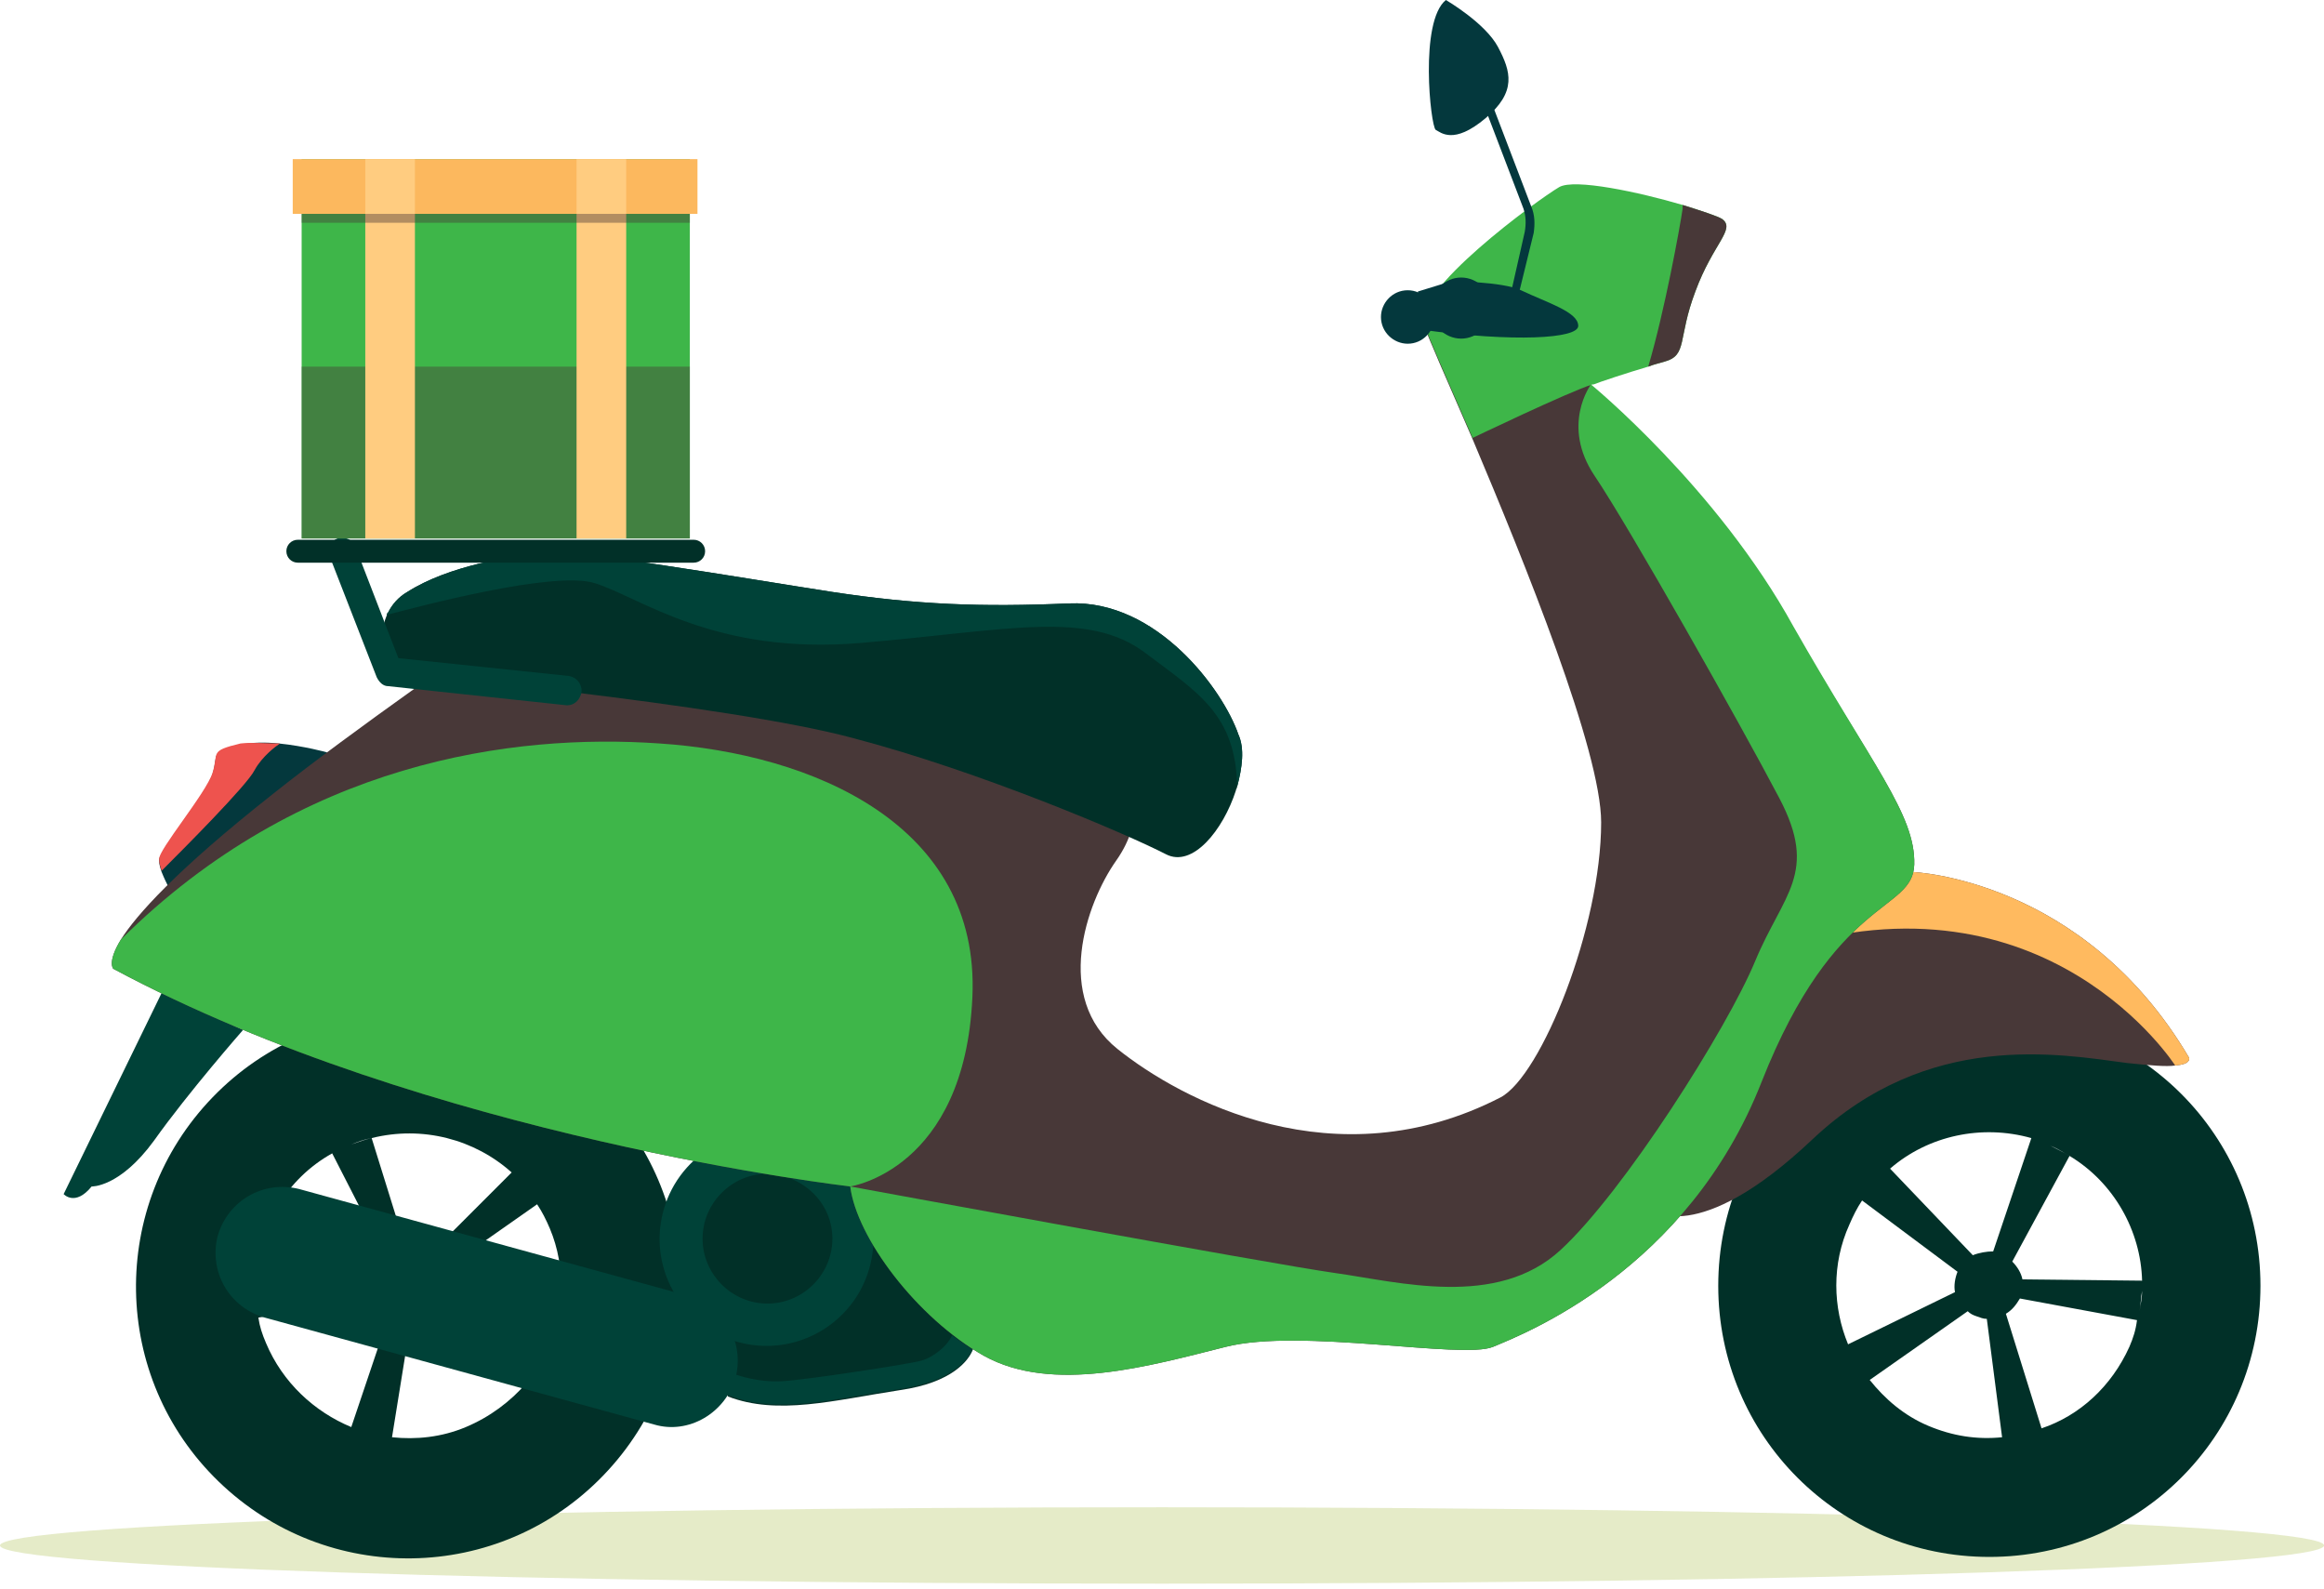 <svg width="234" height="160" viewBox="0 0 234 160" fill="none" xmlns="http://www.w3.org/2000/svg">
<path opacity="0.26" d="M117.005 159.424C181.625 159.424 234.01 157.702 234.01 155.579C234.01 153.456 181.625 151.734 117.005 151.734C52.385 151.734 0 153.456 0 155.579C0 157.702 52.385 159.424 117.005 159.424Z" fill="#9AB12D"/>
<path d="M60.104 109.828C49.211 99.319 31.91 99.576 21.402 110.469C10.893 121.362 11.149 138.663 22.042 149.171C32.936 159.68 50.236 159.424 60.745 148.531C71.254 137.637 70.997 120.337 60.104 109.828ZM25.759 128.41C26.143 123.412 28.835 118.671 33.448 116.108C34.089 115.723 34.73 115.467 35.37 115.21C36.011 114.954 36.652 114.698 37.421 114.57C42.547 113.288 47.801 114.698 51.518 118.03C52.159 118.671 52.8 119.44 53.44 120.208C52.8 119.44 52.287 118.671 51.518 118.03L42.932 126.616C42.291 126.232 41.65 126.104 41.009 126.104L37.421 114.57C36.78 114.698 36.139 114.954 35.37 115.21C34.73 115.467 34.089 115.723 33.448 116.108L38.959 126.872C38.446 127.385 38.062 127.898 37.934 128.667L25.759 128.41C25.759 128.795 25.759 129.051 25.759 129.436C25.759 129.179 25.759 128.795 25.759 128.41ZM35.37 143.661C31.654 142.123 28.45 139.175 26.784 135.203C26.4 134.305 26.143 133.536 26.015 132.639L37.934 130.717C38.19 131.358 38.703 131.87 39.215 132.255L35.37 143.661C36.011 143.917 36.652 144.173 37.421 144.301C36.78 144.173 36.139 143.917 35.37 143.661ZM46.904 143.661C44.469 144.686 41.906 144.942 39.471 144.686L41.394 132.768C41.778 132.768 42.035 132.639 42.419 132.511C42.803 132.383 43.06 132.127 43.316 131.999L53.056 139.175C51.39 141.098 49.339 142.635 46.904 143.661ZM55.106 135.715L44.341 130.204C44.469 129.564 44.469 128.795 44.213 128.154L54.081 121.234C54.594 122.003 54.978 122.772 55.362 123.669C57.029 127.641 56.772 131.999 55.106 135.715Z" fill="#013028"/>
<path d="M16.276 99.96L6.408 120.209C6.408 120.209 7.561 121.49 9.227 119.44C9.227 119.44 12.046 119.568 15.507 114.826C18.967 109.956 24.477 103.677 24.477 103.677L16.276 99.96Z" fill="#004238"/>
<path d="M100.857 117.902L98.038 135.587C98.038 135.587 98.038 135.715 97.91 135.972C97.525 136.869 95.987 139.175 90.605 139.944C83.941 140.97 78.302 142.508 73.304 140.585L72.407 138.663L67.024 125.591L74.842 111.75L100.857 117.902Z" fill="#013028"/>
<path d="M87.66 127.189C89.02 121.401 85.432 115.607 79.645 114.246C73.858 112.885 68.063 116.473 66.702 122.26C65.341 128.048 68.93 133.842 74.717 135.203C80.504 136.564 86.299 132.976 87.66 127.189Z" fill="#004238"/>
<path d="M83.812 124.694C83.812 128.282 80.865 131.23 77.277 131.23C73.688 131.23 70.741 128.282 70.741 124.694C70.741 121.106 73.688 118.158 77.277 118.158C80.865 118.286 83.812 121.106 83.812 124.694Z" fill="#013028"/>
<path d="M97.909 135.844C97.525 136.741 95.987 139.048 90.605 139.817C83.941 140.842 78.302 142.38 73.304 140.457L72.407 138.535L74.201 138.407C74.201 138.407 76.251 139.176 78.686 139.048C81.249 138.919 91.886 137.253 92.655 136.997C93.424 136.869 95.218 135.844 95.859 134.434L97.909 135.844Z" fill="#004238"/>
<path d="M65.871 143.405L26.656 132.64C23.067 131.614 21.017 128.026 21.914 124.438C22.939 120.85 26.528 118.799 30.116 119.696L69.331 130.461C72.919 131.486 74.97 135.075 74.073 138.663C73.048 142.251 69.331 144.43 65.871 143.405Z" fill="#004238"/>
<path d="M200.305 102.139C185.183 102.139 173.008 114.314 173.008 129.436C173.008 144.558 185.183 156.733 200.305 156.733C215.427 156.733 227.602 144.558 227.602 129.436C227.602 114.314 215.427 102.139 200.305 102.139ZM208.379 116.364C212.864 119.056 215.556 123.925 215.684 128.923L203.637 128.795C203.509 128.154 203.125 127.514 202.612 127.001L208.379 116.364C207.738 115.98 207.225 115.724 206.457 115.339C207.097 115.595 207.738 115.98 208.379 116.364ZM186.08 135.331C184.542 131.615 184.414 127.257 186.208 123.285C186.593 122.388 186.977 121.619 187.49 120.85C188.259 119.696 189.284 118.671 190.309 117.646C194.154 114.314 199.536 113.16 204.534 114.57C204.919 114.698 205.175 114.826 205.56 114.826C205.175 114.698 204.919 114.57 204.534 114.57L200.69 125.976C200.049 125.976 199.28 126.104 198.639 126.36L190.309 117.646C189.284 118.543 188.259 119.568 187.49 120.85L197.101 128.026C196.845 128.667 196.717 129.436 196.845 130.077L186.08 135.331C186.336 135.972 186.593 136.613 186.977 137.253C186.721 136.613 186.336 135.972 186.08 135.331ZM194.154 143.533C191.719 142.508 189.797 140.842 188.259 138.919L198.127 131.999C198.383 132.255 198.639 132.384 199.024 132.512C199.408 132.64 199.664 132.768 200.049 132.768L201.587 144.686C199.024 144.943 196.589 144.558 194.154 143.533ZM214.402 135.587C212.608 139.56 209.404 142.508 205.56 143.789L201.971 132.255C202.612 131.871 202.996 131.358 203.381 130.718L215.171 132.896C215.043 133.921 214.787 134.69 214.402 135.587ZM215.427 131.999C215.556 131.358 215.556 130.589 215.684 129.949C215.684 130.589 215.556 131.23 215.427 131.999Z" fill="#013028"/>
<path d="M219.015 107.265C218.118 107.393 216.58 107.265 214.146 107.009C207.353 106.112 194.153 103.677 182.491 114.698C170.829 125.719 166.216 121.747 166.216 121.747C166.216 121.747 170.573 105.599 179.159 95.603C182.876 91.374 187.361 88.17 192.616 87.786C192.616 87.786 209.788 88.426 220.425 106.496C220.425 106.624 220.553 107.137 219.015 107.265Z" fill="#483838"/>
<path d="M219.016 107.265C219.016 107.265 206.072 87.017 179.16 95.603C182.876 91.374 187.362 88.17 192.616 87.786C192.616 87.786 209.789 88.426 220.425 106.496C220.425 106.624 220.553 107.137 219.016 107.265Z" fill="#FFBA5F"/>
<path d="M32.935 75.74L31.654 83.044L16.916 89.196C16.788 88.939 16.532 88.427 16.275 87.786C16.147 87.402 16.019 87.017 16.019 86.633C15.891 85.736 20.761 79.969 21.402 77.918C22.042 75.868 21.017 75.74 24.221 74.971C25.374 74.714 26.784 74.714 28.066 74.843C30.629 75.099 32.935 75.74 32.935 75.74Z" fill="#04383D"/>
<path d="M28.194 74.843C27.809 75.099 26.4 76.124 25.631 77.534C24.862 79.072 18.326 85.608 16.275 87.658C16.147 87.274 16.019 86.889 16.019 86.505C15.891 85.608 20.761 79.841 21.402 77.79C22.042 75.74 21.017 75.612 24.221 74.843C25.374 74.714 26.784 74.843 28.194 74.843Z" fill="#EE534E"/>
<path d="M192.744 87.017C192.616 91.886 184.798 90.092 177.365 108.931C169.932 127.898 153.4 134.305 150.325 135.587C147.249 136.869 130.973 133.665 123.412 135.587C115.723 137.509 105.983 140.329 99.063 136.484C92.271 132.639 86.248 124.566 85.607 119.44C85.607 119.44 43.188 114.57 11.405 97.525C11.405 97.525 10.765 96.884 12.175 94.578C13.712 92.143 17.685 87.657 27.425 79.968C35.627 73.432 49.211 64.077 49.211 64.077C49.211 64.077 102.011 71.766 113.929 78.558C113.929 78.558 115.467 82.275 112.391 86.632C109.315 90.989 106.112 100.473 112.519 105.599C118.927 110.725 134.434 119.055 151.094 110.469C155.195 108.29 161.218 93.296 161.218 82.787C161.218 75.611 153.529 56.644 148.274 44.213C145.711 38.318 143.789 33.961 143.404 32.807C142.123 29.475 154.81 20.248 156.989 18.967C158.527 18.07 165.062 19.479 169.42 20.761C171.47 21.402 173.008 21.914 173.393 22.171C174.674 23.068 172.239 24.605 170.445 29.347C168.651 34.089 169.676 35.755 167.369 36.396C166.985 36.524 166.344 36.652 165.703 36.908C163.525 37.549 160.833 38.446 160.193 38.702H160.064C160.064 38.702 172.752 49.083 180.441 63.052C188.515 77.02 192.872 82.019 192.744 87.017Z" fill="#483838"/>
<path d="M97.91 100.344C97.141 117.773 85.607 119.439 85.607 119.439C85.607 119.439 43.188 114.57 11.405 97.525C11.405 97.525 10.765 96.884 12.175 94.578C30.244 76.636 51.646 73.817 66.384 74.842C81.89 75.867 98.679 83.044 97.91 100.344Z" fill="#3EB649"/>
<path d="M192.744 87.016C192.616 91.886 184.798 90.092 177.365 108.931C169.932 127.898 153.401 134.305 150.325 135.587C147.249 136.868 130.974 133.664 123.412 135.587C115.723 137.509 105.983 140.328 99.063 136.484C92.271 132.639 86.248 124.565 85.607 119.439C85.607 119.439 128.026 127.257 134.434 128.154C140.841 129.051 150.709 131.742 157.117 125.847C163.525 119.952 173.905 103.548 176.725 96.756C179.544 89.964 183.132 87.913 179.16 80.352C175.187 72.791 164.037 53.055 160.577 47.929C157.117 42.803 160.193 38.702 160.193 38.702C160.193 38.702 172.88 49.083 180.569 63.051C188.515 77.02 192.872 82.018 192.744 87.016Z" fill="#3EB649"/>
<path d="M170.701 29.347C168.907 34.089 169.933 35.755 167.626 36.395C167.241 36.523 166.601 36.652 165.96 36.908C163.781 37.549 161.09 38.446 160.449 38.702H160.321C157.886 39.471 148.275 44.085 148.275 44.085C145.711 38.19 143.789 33.832 143.405 32.679C142.123 29.347 154.81 20.12 156.989 18.838C158.527 17.941 165.063 19.351 169.42 20.632C171.47 21.273 173.008 21.786 173.393 22.042C174.802 23.067 172.496 24.477 170.701 29.347Z" fill="#3EB649"/>
<path d="M170.701 29.347C168.907 34.089 169.932 35.755 167.626 36.396C167.241 36.524 166.6 36.652 165.959 36.908C167.625 31.27 169.163 22.811 169.42 21.017C169.42 20.761 169.42 20.633 169.42 20.633C171.47 21.274 173.008 21.786 173.392 22.043C174.802 23.068 172.495 24.477 170.701 29.347Z" fill="#483838"/>
<path d="M144.43 31.91C144.43 33.32 143.276 34.602 141.739 34.602C140.329 34.602 139.047 33.448 139.047 31.91C139.047 30.5 140.201 29.219 141.739 29.219C143.276 29.219 144.43 30.5 144.43 31.91Z" fill="#04383D"/>
<path d="M150.197 31.013C150.197 32.679 148.787 34.089 147.121 34.089C145.455 34.089 144.045 32.679 144.045 31.013C144.045 29.347 145.455 27.938 147.121 27.938C148.787 27.938 150.197 29.347 150.197 31.013Z" fill="#04383D"/>
<path d="M143.148 33.192C152.503 34.473 158.911 34.089 158.911 32.807C158.911 31.398 155.835 30.5 153.144 29.219C151.222 28.322 146.096 28.322 146.096 28.322L142.764 29.347L143.148 33.192Z" fill="#04383D"/>
<path d="M152.759 30.244L151.991 30.116L153.528 23.324C153.657 22.555 153.657 21.786 153.4 21.017L149.043 9.611L149.812 9.355L154.169 20.761C154.554 21.658 154.554 22.555 154.425 23.452L152.759 30.244Z" fill="#04383D"/>
<path d="M145.583 0C145.583 0 149.556 2.307 150.838 4.742C152.119 7.177 152.76 9.227 149.556 11.918C146.352 14.61 145.071 13.328 144.558 13.072C144.045 12.687 142.892 2.179 145.583 0Z" fill="#04383D"/>
<path d="M124.566 79.199C124.566 79.327 124.438 79.455 124.438 79.584C123.156 83.556 120.081 87.401 117.389 85.991C113.417 83.941 98.679 77.661 85.992 74.329C73.304 70.869 39.087 67.665 39.087 67.665C39.087 67.665 37.806 64.59 38.959 61.898C38.959 61.77 38.959 61.77 39.087 61.642C39.471 60.873 40.112 60.104 41.009 59.592C45.239 56.9 51.518 56.003 54.594 55.619C57.669 55.234 74.714 58.182 83.813 59.592C92.271 60.873 98.807 61.129 107.65 60.745C116.492 60.36 123.156 69.459 124.694 73.945C125.335 75.355 125.079 77.277 124.566 79.199Z" fill="#013028"/>
<path d="M124.566 79.199C124.438 71.894 120.593 69.716 115.339 65.743C109.572 61.386 101.626 63.436 86.76 64.718C71.895 65.999 64.462 60.104 59.848 58.694C55.747 57.413 41.907 61.129 38.959 61.898C38.959 61.77 38.959 61.77 39.087 61.642C39.472 60.873 40.112 60.104 41.01 59.592C45.239 56.9 51.518 56.003 54.594 55.619C57.669 55.234 74.714 58.182 83.813 59.592C92.271 60.873 98.807 61.129 107.65 60.745C116.492 60.36 123.156 69.459 124.694 73.945C125.335 75.355 125.079 77.277 124.566 79.199Z" fill="#004238"/>
<path d="M57.157 70.997H57.028L39.087 69.075C38.574 69.075 38.19 68.69 37.933 68.178L33.192 56.003C32.935 55.234 33.32 54.465 33.961 54.209C34.73 53.953 35.498 54.337 35.755 54.978L40.112 66.255L57.285 68.05C58.053 68.178 58.566 68.819 58.566 69.588C58.438 70.484 57.797 70.997 57.157 70.997Z" fill="#004238"/>
<path d="M69.459 16.019H30.372V54.209H69.459V16.019Z" fill="#3EB649"/>
<path opacity="0.42" d="M69.459 36.908H30.372V54.209H69.459V36.908Z" fill="#483838"/>
<path d="M70.228 16.019H29.475V21.53H70.228V16.019Z" fill="#FCB85E"/>
<path d="M41.778 16.019H36.78V54.209H41.778V16.019Z" fill="#FFCC80"/>
<path d="M63.051 16.019H58.053V54.209H63.051V16.019Z" fill="#FFCC80"/>
<path d="M69.844 56.644H29.988C29.347 56.644 28.834 56.131 28.834 55.49C28.834 54.85 29.347 54.337 29.988 54.337H69.844C70.485 54.337 70.997 54.85 70.997 55.49C70.997 56.131 70.485 56.644 69.844 56.644Z" fill="#013028"/>
<path opacity="0.42" d="M69.459 21.529H30.372V22.427H69.459V21.529Z" fill="#483838"/>
</svg>
